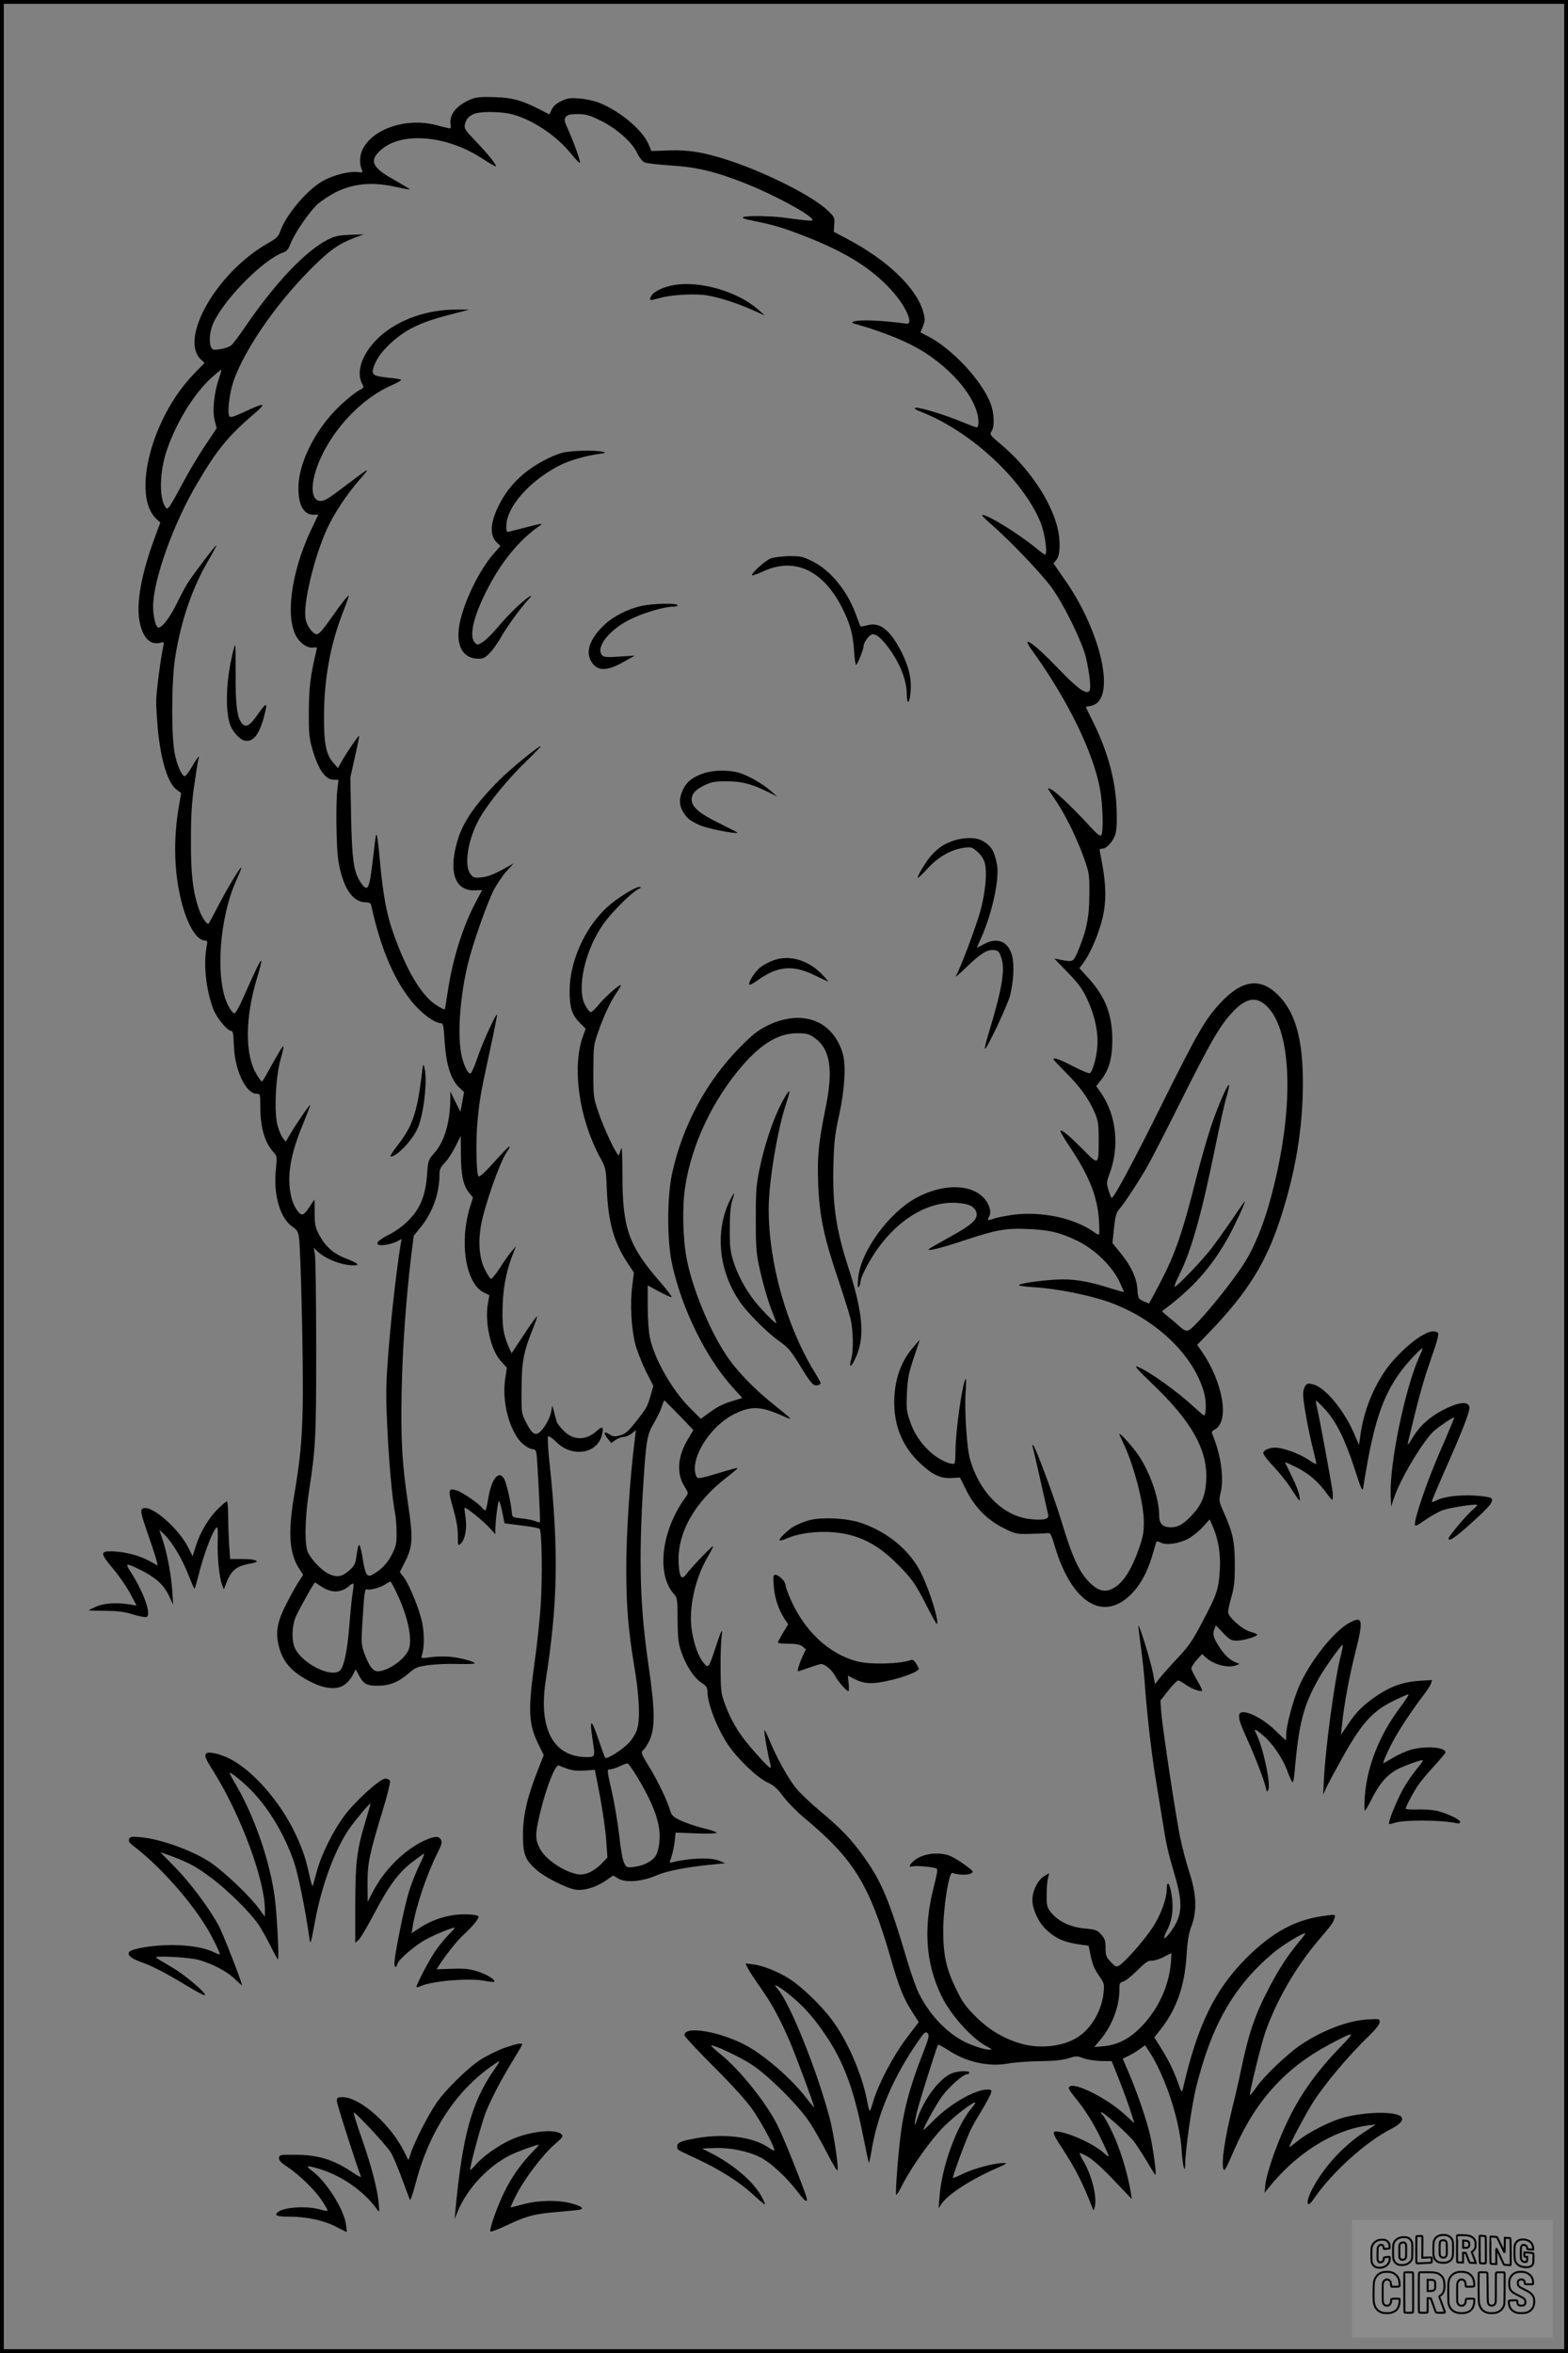 <?xml version="1.0" encoding="UTF-8"?>
<svg xmlns="http://www.w3.org/2000/svg" version="1.0" width="1024pt" height="1536pt" viewBox="0 0 1024 1536" preserveAspectRatio="xMidYMid meet">
  <rect x="0" y="0" width="1024" height="1536" fill="#808080" stroke="none"/>
  <g transform="translate(0.00 0.00) scale(1)">
    <g transform="translate(0,1536) scale(0.1,-0.1)" fill="#000000" stroke="none">
      <path d="M3087 14716 c-98 -36 -152 -98 -145 -163 4 -31 2 -34 -16 -29 -12 2 -48 12 -81 20 -190 49 -408 -23 -476 -157 -21 -39 -23 -99 -5 -139 6 -14 2 -16 -31 -11 -48 6 -145 -17 -213 -52 -105 -53 -251 -222 -291 -338 -11 -31 -25 -44 -76 -73 -334 -187 -587 -624 -440 -762 l23 -21 -71 -73 c-276 -286 -407 -795 -243 -946 l25 -23 -39 -106 c-83 -225 -118 -415 -98 -531 19 -112 68 -165 136 -148 26 7 26 6 20 -26 -19 -89 -46 -300 -46 -358 0 -36 5 -114 10 -175 21 -213 66 -359 126 -402 l27 -20 -16 -94 c-36 -217 -30 -423 18 -615 39 -153 100 -254 154 -254 16 0 17 -5 10 -42 -21 -112 -4 -277 43 -403 22 -59 93 -145 120 -145 9 0 13 -24 15 -85 3 -165 77 -325 149 -325 23 0 24 -2 24 -85 0 -135 29 -234 86 -296 23 -24 24 -29 16 -110 -18 -168 27 -322 108 -377 28 -18 36 -32 42 -65 13 -83 30 -867 25 -1107 -6 -243 -16 -343 -58 -595 -39 -236 -29 -368 36 -467 l25 -38 -34 -52 c-18 -29 -55 -96 -81 -148 -61 -121 -69 -192 -35 -296 28 -84 84 -143 190 -198 96 -51 178 -60 229 -24 19 12 43 40 54 62 l20 39 18 -34 c31 -61 53 -74 128 -73 77 0 136 25 204 84 38 34 53 40 123 50 43 6 130 10 192 8 61 -2 112 0 112 4 0 11 -91 36 -161 43 -35 3 -92 2 -127 -3 -62 -9 -63 -8 -57 12 17 51 17 148 0 223 -20 88 -83 240 -119 288 l-25 33 35 69 c49 96 52 153 20 368 -41 275 -49 420 -43 745 6 284 28 595 62 879 l17 134 45 56 c78 95 123 221 123 346 0 31 7 46 35 75 19 19 50 67 69 105 l35 70 1 -121 c0 -134 16 -205 55 -252 l24 -29 -19 -60 c-72 -233 -29 -503 91 -561 l35 -17 -9 -50 c-23 -124 17 -308 84 -380 l39 -43 -11 -76 c-18 -123 12 -275 75 -374 27 -44 78 -82 108 -82 12 0 19 -10 22 -32 6 -46 26 -441 22 -445 -2 -2 -16 1 -32 8 -16 6 -56 14 -89 17 -60 7 -60 7 -63 42 -4 56 -33 183 -48 213 -35 66 -85 6 -106 -128 -6 -41 -15 -75 -19 -75 -3 0 -13 8 -20 17 -25 30 -128 101 -165 113 -57 19 -60 6 -25 -115 21 -75 31 -130 31 -178 0 -69 0 -70 19 -53 29 26 42 102 31 172 -5 32 -8 59 -6 61 7 8 124 -87 165 -133 24 -27 40 -44 37 -37 -7 12 10 187 21 213 3 8 13 -21 22 -65 l16 -79 110 -14 c61 -7 114 -17 119 -22 15 -15 19 -317 7 -500 -7 -96 -23 -254 -37 -350 -47 -336 -44 -421 22 -556 l35 -71 -39 -99 c-68 -172 -96 -293 -97 -419 0 -128 14 -166 88 -231 54 -48 197 -120 254 -129 55 -9 133 14 198 58 l49 34 34 -20 c49 -29 154 -20 247 20 69 30 190 54 370 72 l80 8 -37 16 c-51 23 -193 19 -304 -9 -24 -6 -24 -6 -9 35 7 22 17 67 21 99 l6 59 134 -5 c76 -3 134 -1 134 4 0 5 -40 19 -88 30 -49 12 -115 35 -147 50 -51 25 -60 34 -70 69 -17 60 -77 185 -134 279 -56 91 -58 98 -37 115 8 7 24 33 37 59 38 82 37 195 -5 485 -57 387 -66 696 -35 1187 18 284 25 327 69 400 21 36 45 84 52 108 7 23 15 41 18 40 3 -2 46 -46 97 -98 l91 -95 -33 -56 c-70 -113 -79 -227 -25 -312 24 -39 26 -45 13 -63 -164 -218 -200 -511 -80 -642 20 -21 21 -35 22 -165 1 -118 5 -153 23 -207 29 -88 83 -172 132 -204 33 -22 40 -32 40 -59 0 -77 62 -237 133 -344 62 -93 191 -217 258 -248 42 -19 65 -39 103 -91 27 -36 87 -98 135 -138 327 -272 427 -434 567 -916 54 -189 84 -265 141 -353 l43 -67 -80 -105 c-86 -114 -184 -299 -216 -409 -10 -36 -21 -66 -24 -66 -3 0 -11 30 -18 68 -33 175 -129 394 -233 532 -70 92 -190 208 -270 260 -74 48 -178 90 -242 97 l-49 6 17 -34 c10 -19 48 -77 85 -129 68 -96 124 -198 187 -345 40 -92 164 -427 160 -431 -1 -2 -27 29 -57 68 -93 119 -263 267 -381 332 -171 94 -409 135 -409 71 0 -9 85 -100 188 -203 113 -112 213 -222 250 -274 61 -85 158 -265 148 -275 -3 -3 -19 5 -36 17 -106 75 -310 98 -510 55 -74 -15 -92 -27 -87 -54 2 -16 -4 -12 137 -78 146 -69 274 -150 357 -228 39 -36 74 -65 78 -65 3 0 -6 23 -22 52 -51 94 -179 205 -324 280 l-64 33 80 3 c101 4 220 -20 299 -60 71 -36 176 -134 250 -232 53 -71 69 -71 43 0 -59 161 -143 366 -180 441 -75 149 -244 360 -371 463 -36 29 -64 55 -62 57 10 10 189 -74 266 -125 109 -71 308 -270 377 -376 29 -43 80 -134 115 -202 35 -68 65 -119 67 -113 8 24 -22 229 -49 334 -80 309 -263 766 -343 853 -38 41 1 22 75 -36 94 -75 163 -153 243 -272 115 -171 181 -350 241 -650 19 -96 36 -176 38 -178 2 -2 9 30 16 70 39 246 143 489 307 725 40 57 47 63 61 50 13 -13 8 -30 -36 -144 -67 -171 -106 -304 -131 -452 -20 -119 -47 -448 -38 -458 3 -2 19 24 37 59 60 120 196 310 277 389 72 71 193 163 202 154 2 -2 -8 -18 -23 -35 -99 -118 -195 -381 -210 -575 l-7 -80 19 28 c42 63 193 160 362 234 68 30 72 33 40 33 -57 0 -199 -38 -263 -71 -33 -16 -61 -28 -64 -25 -5 5 91 265 120 321 11 22 43 78 72 125 28 47 54 95 57 108 5 19 2 22 -25 22 -80 -1 -242 -94 -345 -197 -39 -40 -72 -70 -72 -68 0 17 85 170 123 222 47 63 138 143 163 143 8 0 14 5 14 10 0 15 -76 12 -116 -5 -79 -33 -182 -170 -224 -298 -21 -67 -22 -32 0 54 18 72 125 411 136 431 2 3 31 -12 65 -34 118 -79 265 -112 395 -88 38 7 130 14 204 15 96 1 150 7 188 19 50 16 56 16 98 0 25 -9 75 -17 114 -18 l70 -1 36 -90 c37 -92 75 -196 99 -272 l13 -43 -65 59 c-132 119 -363 227 -363 169 0 -6 17 -31 38 -57 65 -78 122 -168 173 -274 27 -56 49 -106 49 -111 0 -6 -12 2 -27 16 -62 57 -203 125 -295 142 -51 9 -50 -4 14 -100 91 -139 141 -238 203 -399 7 -18 9 -16 15 12 14 63 -18 196 -71 289 -16 28 -29 55 -29 58 0 4 23 -5 51 -21 33 -18 95 -73 171 -153 l119 -125 -6 40 c-20 126 -70 288 -119 391 -29 61 -59 114 -65 118 -6 4 -11 12 -11 17 0 18 177 -140 218 -194 21 -29 60 -89 87 -135 26 -45 49 -81 51 -79 7 7 -17 185 -36 262 -23 99 -87 285 -139 405 l-39 91 41 20 c23 12 56 32 73 45 l32 23 25 -38 c106 -160 203 -455 214 -651 6 -97 22 -160 23 -87 0 88 44 391 71 501 102 407 243 655 497 872 60 52 193 134 216 134 4 0 -16 -27 -44 -60 -71 -87 -122 -164 -185 -282 -98 -186 -138 -301 -190 -548 -14 -69 -39 -177 -55 -240 -51 -207 -74 -359 -61 -407 6 -22 16 -5 71 123 140 322 335 537 627 691 165 87 169 86 62 -24 -143 -148 -250 -295 -330 -458 -74 -148 -147 -355 -156 -439 l-5 -51 28 35 c180 224 418 374 644 405 l55 7 -80 -53 c-139 -92 -267 -234 -339 -376 -41 -82 -33 -125 12 -59 118 173 341 375 509 460 62 31 85 63 59 82 -44 32 -226 28 -364 -7 -88 -22 -238 -98 -309 -156 -29 -24 -53 -41 -53 -38 0 16 110 222 157 295 82 126 231 303 364 431 45 44 69 75 69 89 0 22 -2 22 -82 17 -125 -7 -289 -70 -430 -163 -88 -59 -243 -206 -293 -279 -21 -30 -40 -53 -42 -51 -7 6 75 341 102 416 75 208 197 419 341 589 95 112 100 119 109 150 7 24 7 24 -50 17 -199 -23 -352 -105 -527 -279 -206 -208 -318 -437 -413 -852 -6 -28 -9 -25 -34 45 -33 88 -60 142 -113 227 l-40 63 45 57 c102 132 154 281 166 481 6 95 14 142 31 187 38 97 34 210 -12 350 -20 61 -48 166 -62 235 -30 151 -112 693 -122 807 l-6 82 52 66 c28 36 57 65 64 65 7 0 27 -11 46 -25 35 -26 94 -49 109 -43 5 2 -9 32 -30 67 -21 36 -39 72 -39 80 1 9 16 34 35 55 l35 39 23 -21 c52 -49 149 -74 202 -52 l20 8 -20 8 c-40 15 -74 45 -108 96 -43 66 -50 89 -37 122 l10 26 48 -50 c42 -44 53 -50 88 -50 42 0 134 27 134 39 0 4 -21 13 -47 20 -55 17 -143 96 -143 129 0 12 10 57 22 99 18 63 22 104 22 208 0 146 -12 208 -70 338 -34 77 -35 83 -23 130 24 101 2 252 -55 388 -5 10 1 20 18 28 96 52 54 305 -85 508 l-31 44 89 92 c241 252 360 444 452 724 91 276 139 539 148 804 11 342 -37 540 -160 663 -117 117 -235 101 -377 -51 -100 -107 -150 -195 -383 -663 -183 -369 -312 -610 -327 -610 -3 0 -12 22 -20 49 -15 47 -15 52 6 109 66 176 45 381 -55 526 l-32 46 30 38 c52 65 75 142 75 262 0 167 -45 283 -156 405 l-59 65 24 32 c38 51 82 144 111 238 46 143 45 270 0 483 -5 22 -3 27 13 27 26 0 62 35 81 79 13 27 16 64 15 152 -3 196 -53 389 -151 589 -26 52 -48 98 -50 102 -2 4 7 8 21 8 13 0 35 9 49 19 115 91 11 494 -208 806 l-74 107 20 25 c25 32 27 128 4 216 -45 174 -187 383 -359 529 -80 67 -83 72 -70 92 21 29 18 116 -5 180 -57 151 -253 361 -412 442 l-47 24 17 41 c13 35 14 48 3 87 -42 159 -233 343 -501 484 l-85 45 3 47 c4 46 2 50 -45 94 -92 89 -392 241 -628 320 -170 57 -276 75 -411 70 l-110 -4 -18 43 c-39 93 -182 214 -318 270 -37 15 -92 27 -134 30 -61 5 -79 2 -119 -17 -31 -15 -52 -33 -62 -55 l-15 -32 -72 37 c-114 57 -170 72 -286 76 -75 3 -116 0 -143 -10z m257 -102 c135 -35 293 -141 391 -264 27 -34 51 -57 53 -52 3 11 -45 145 -81 223 -22 49 -24 59 -12 75 11 15 26 19 78 19 55 0 76 -6 151 -43 105 -52 206 -142 238 -213 13 -27 33 -52 47 -59 13 -6 90 -15 170 -20 174 -11 295 -40 496 -120 172 -69 392 -186 426 -227 13 -15 9 -16 -51 -10 -36 4 -96 11 -135 17 -85 11 -245 13 -263 2 -7 -5 14 -13 55 -21 133 -26 200 -45 334 -97 289 -111 463 -222 597 -377 83 -97 128 -206 82 -200 -161 22 -309 28 -345 14 -17 -7 -13 -10 25 -20 113 -31 256 -84 347 -130 244 -122 443 -350 443 -508 0 -18 -5 -33 -11 -33 -5 0 -47 15 -92 34 -119 49 -276 97 -305 94 -19 -2 -7 -11 54 -35 314 -129 642 -435 757 -707 30 -70 51 -216 31 -216 -4 0 -28 17 -53 38 -116 97 -341 235 -357 219 -3 -3 26 -31 63 -63 116 -100 331 -325 394 -414 78 -109 192 -342 219 -445 11 -44 23 -113 27 -152 5 -61 3 -73 -10 -79 -27 -10 -78 29 -203 159 -155 162 -245 222 -163 110 232 -321 401 -667 444 -911 18 -103 22 -279 6 -295 -7 -7 -27 9 -68 53 -98 108 -218 224 -253 244 -22 12 -30 14 -24 5 4 -8 30 -48 58 -89 61 -93 134 -244 178 -370 32 -91 33 -101 32 -235 -1 -149 -19 -233 -78 -373 -27 -62 -30 -63 -111 -47 l-40 8 88 -91 c71 -73 95 -106 128 -176 49 -106 73 -216 65 -311 -6 -76 -32 -164 -50 -171 -6 -2 -55 18 -109 46 -89 46 -127 59 -127 45 0 -3 37 -43 83 -89 92 -92 149 -171 187 -261 22 -52 25 -75 25 -175 0 -170 1 -169 -105 -61 -90 90 -136 128 -145 119 -3 -3 25 -50 61 -104 128 -191 181 -326 191 -481 3 -51 3 -93 -1 -93 -5 0 -20 8 -34 19 -130 91 -341 135 -527 111 -49 -7 -106 -18 -127 -26 -41 -14 -43 -13 -27 18 16 30 -3 87 -43 125 -88 85 -263 84 -428 -3 -183 -96 -372 -355 -386 -530 -4 -50 -3 -65 5 -54 6 8 11 24 11 35 0 11 13 45 29 76 140 278 373 449 595 437 86 -4 129 -27 134 -72 5 -39 -41 -78 -179 -153 -63 -35 -121 -68 -129 -74 -32 -23 73 2 233 56 203 67 267 79 415 72 138 -6 207 -23 322 -79 108 -53 219 -160 268 -259 17 -37 32 -69 32 -72 0 -3 -39 8 -87 23 -150 48 -245 63 -358 57 -116 -7 -246 -27 -240 -37 2 -4 49 -10 104 -13 147 -10 354 -51 481 -96 308 -109 560 -350 625 -599 14 -51 12 -142 -2 -142 -3 0 -32 25 -65 55 -110 102 -289 230 -366 262 -30 12 -11 -10 97 -114 257 -245 362 -436 348 -634 -6 -95 -31 -153 -93 -220 -56 -59 -90 -79 -136 -79 -55 0 -78 23 -78 78 0 119 -69 307 -153 417 -43 57 -107 125 -107 114 0 -3 11 -27 24 -55 71 -148 136 -397 136 -521 0 -69 -6 -98 -35 -180 -43 -121 -91 -199 -144 -238 -54 -38 -97 -38 -146 -1 -84 65 -134 163 -210 416 -48 160 -170 487 -187 505 -7 7 -8 3 -4 -10 5 -16 55 -235 101 -442 7 -30 -25 -38 -113 -30 -176 17 -332 169 -396 387 -22 72 -38 320 -30 440 4 52 4 92 1 89 -21 -19 -67 -341 -67 -471 0 -42 -3 -79 -7 -81 -22 -13 -106 27 -156 73 -67 61 -109 125 -137 210 -19 56 -22 80 -17 175 4 94 10 127 44 230 l40 120 -39 -45 c-85 -95 -128 -219 -128 -365 0 -159 57 -292 168 -396 82 -77 135 -102 207 -97 l54 3 42 -84 c56 -112 138 -194 245 -247 74 -37 82 -39 168 -37 50 1 102 3 115 5 21 3 25 -4 50 -87 113 -379 328 -502 514 -295 54 60 96 143 126 249 11 40 22 76 25 78 2 3 14 -1 27 -7 34 -19 121 -6 180 26 28 16 71 50 95 77 l44 49 21 -48 c36 -85 52 -180 45 -284 -7 -123 -19 -159 -113 -336 -65 -124 -91 -162 -163 -238 -47 -50 -99 -109 -116 -130 l-31 -40 -13 70 c-12 69 -89 319 -95 312 -2 -2 5 -62 15 -133 10 -72 21 -175 25 -230 12 -182 44 -462 69 -617 14 -84 35 -214 47 -288 25 -160 35 -205 83 -368 52 -180 47 -257 -25 -357 -46 -64 -61 -62 -28 3 36 70 45 147 29 240 -11 69 -30 90 -30 34 0 -67 -41 -178 -96 -259 -58 -87 -182 -226 -217 -245 -18 -9 -25 -6 -54 26 -29 31 -33 42 -33 91 0 46 -4 60 -29 87 -26 29 -35 32 -107 39 -94 9 -172 46 -218 102 -29 36 -31 45 -31 115 0 43 4 92 9 111 l8 33 -31 -18 c-48 -28 -85 -111 -78 -174 7 -61 45 -135 89 -176 64 -60 120 -84 230 -99 l47 -6 12 -57 c14 -69 25 -95 63 -149 27 -39 28 -47 23 -102 -14 -130 -93 -254 -196 -305 -92 -46 -218 -58 -326 -31 -116 29 -223 91 -311 179 -69 69 -89 96 -132 186 -62 127 -82 219 -82 372 -1 151 37 391 60 382 32 -13 98 -16 120 -4 21 11 20 14 -45 61 -37 27 -84 53 -104 59 -83 23 -177 6 -228 -42 -28 -26 -29 -38 -3 -31 24 6 141 -5 157 -15 8 -5 2 -39 -18 -116 -70 -268 -54 -502 48 -712 62 -129 196 -278 298 -333 36 -19 37 -21 14 -21 -34 0 -133 34 -183 64 -113 66 -209 172 -275 303 -17 34 -49 124 -72 200 -121 409 -170 527 -289 694 -82 114 -149 184 -285 297 -55 46 -124 111 -153 145 -51 60 -134 209 -182 329 -13 32 -26 56 -28 53 -5 -4 23 -163 37 -213 5 -18 6 -32 1 -32 -11 0 -122 122 -177 195 -52 69 -92 145 -124 236 -20 56 -23 84 -23 224 -1 88 3 180 7 205 10 63 -5 34 -42 -81 -42 -127 -45 -132 -76 -94 -34 40 -63 121 -77 211 -22 141 19 334 102 478 22 38 39 71 37 73 -5 4 -148 -145 -174 -182 -31 -43 -46 -22 -51 67 -12 197 103 402 313 563 41 32 74 60 72 62 -2 2 -57 -12 -120 -32 -133 -40 -143 -41 -151 -19 -43 111 90 325 251 404 110 54 170 51 318 -14 70 -31 72 -33 -85 94 -114 93 -224 208 -285 300 -112 168 -221 434 -260 630 -26 133 -31 344 -10 475 43 278 182 570 377 793 124 142 235 207 354 207 61 0 76 -4 111 -28 105 -73 127 -206 74 -462 -46 -230 -54 -311 -48 -490 8 -208 37 -349 127 -615 38 -113 76 -234 85 -270 17 -76 20 -208 4 -263 -15 -54 -5 -57 21 -7 71 139 60 298 -41 610 -80 245 -104 415 -96 674 4 143 10 196 38 321 36 165 45 325 22 400 -66 217 -268 290 -493 179 -60 -30 -96 -58 -175 -138 -222 -224 -379 -516 -447 -832 -32 -152 -32 -429 0 -581 64 -296 222 -618 401 -814 l59 -65 -72 -22 c-48 -14 -94 -37 -136 -68 l-63 -46 -69 69 c-116 114 -234 320 -263 458 -9 42 -15 125 -15 207 l0 137 76 -41 c41 -22 77 -38 80 -35 3 3 -29 45 -71 94 -209 239 -250 353 -250 701 0 122 -3 191 -8 175 -5 -16 -11 -35 -14 -43 -7 -21 -96 163 -135 280 -32 92 -33 100 -33 265 1 167 1 172 34 265 37 106 79 194 123 258 16 23 26 42 22 42 -15 0 -112 -87 -148 -133 -21 -26 -43 -46 -50 -44 -6 2 -21 21 -33 43 -61 106 -2 368 121 537 52 73 178 198 221 221 23 12 26 15 11 16 -29 0 -146 -73 -211 -132 -145 -132 -245 -355 -245 -546 0 -109 15 -157 65 -207 l40 -41 -17 -46 c-74 -201 -28 -536 110 -792 39 -71 39 -73 45 -212 9 -211 46 -343 133 -475 l44 -66 -11 -89 c-15 -115 -6 -277 20 -379 12 -44 43 -123 69 -176 l49 -96 -17 -59 c-21 -75 -27 -87 -100 -178 -49 -62 -67 -77 -101 -86 -33 -9 -45 -8 -64 4 -42 27 -48 15 -14 -28 l21 -26 28 20 c15 11 39 20 53 20 13 0 37 10 52 22 l28 22 -6 -50 c-33 -257 -57 -617 -57 -861 0 -233 13 -393 51 -623 34 -199 41 -347 20 -418 -7 -25 -30 -63 -53 -88 -45 -48 -146 -111 -156 -98 -4 5 -25 63 -47 129 -43 128 -56 127 -36 -5 19 -119 19 -120 -37 -120 -218 0 -317 185 -268 500 79 506 85 846 26 1410 -11 96 -15 179 -11 183 5 5 29 -11 54 -36 101 -102 264 -79 297 42 15 57 6 65 -33 30 -70 -64 -154 -63 -217 2 -22 22 -41 48 -44 57 -3 9 -10 37 -17 62 l-12 45 -8 -43 c-8 -45 -52 -118 -81 -136 -27 -17 -49 2 -83 70 -30 59 -30 60 -29 219 1 175 13 240 74 391 17 42 29 79 27 81 -2 2 -41 -51 -85 -119 l-81 -122 -20 45 c-35 78 -44 145 -38 278 5 125 28 231 71 336 l16 40 -30 -35 c-17 -19 -51 -68 -76 -108 -26 -40 -52 -71 -58 -70 -6 2 -24 29 -39 60 -35 68 -45 169 -28 276 19 124 125 428 172 494 12 16 19 31 16 34 -2 3 -47 -42 -98 -100 -62 -69 -97 -101 -104 -95 -15 15 -19 247 -5 377 13 133 21 175 84 466 25 115 44 211 42 213 -7 8 -93 -179 -126 -276 -19 -57 -40 -106 -47 -108 -18 -6 -51 67 -63 138 -22 138 -4 371 45 574 31 130 122 390 169 484 21 40 59 96 84 124 l47 51 -78 -43 c-53 -29 -94 -44 -130 -48 -50 -5 -55 -3 -75 22 -43 54 -16 227 56 356 53 97 184 259 306 377 58 56 102 102 98 102 -16 0 -198 -149 -271 -222 -169 -170 -246 -285 -281 -423 -48 -188 -4 -299 118 -297 l51 2 -44 -83 c-84 -159 -151 -375 -181 -581 -9 -61 -18 -113 -20 -115 -2 -2 -23 8 -47 23 -101 58 -205 233 -294 491 -38 110 -61 236 -79 425 -16 172 -21 207 -28 199 -2 -2 -11 -71 -20 -152 -24 -208 -34 -228 -84 -152 -42 66 -53 142 -59 420 l-5 260 30 135 c17 74 29 136 28 137 -4 4 -77 -102 -111 -161 l-28 -50 -28 32 c-50 56 -64 126 -63 312 1 237 41 458 119 661 20 52 39 103 42 114 8 26 -41 -34 -123 -152 -43 -61 -71 -93 -84 -93 -28 0 -68 55 -75 104 -15 100 57 400 140 582 45 99 128 225 211 320 78 90 76 89 -74 -25 -133 -100 -150 -111 -179 -111 -56 0 -68 87 -27 208 77 229 281 456 494 548 33 15 60 30 60 34 0 4 -35 10 -77 14 -97 9 -115 18 -107 54 12 50 44 101 94 151 103 103 207 156 405 206 l130 34 -85 0 c-191 1 -379 -66 -502 -178 -109 -101 -155 -223 -114 -304 14 -26 14 -28 -14 -42 -16 -8 -59 -40 -95 -72 -175 -148 -306 -390 -306 -568 -1 -111 35 -175 97 -175 l33 0 -49 -102 c-132 -282 -170 -584 -87 -705 27 -40 72 -66 104 -60 21 4 24 2 20 -17 -40 -168 -49 -241 -50 -396 -1 -143 2 -175 21 -243 40 -140 86 -207 142 -207 l31 0 -7 -57 c-12 -93 -8 -391 6 -473 29 -174 92 -269 177 -270 26 0 34 -5 38 -22 57 -264 141 -466 250 -608 67 -88 162 -160 208 -160 11 0 15 -25 20 -107 10 -162 40 -260 99 -315 l29 -27 -12 -64 -12 -65 -33 66 -33 67 0 -55 c-3 -152 -39 -272 -103 -345 -41 -46 -42 -49 -49 -144 -11 -145 -48 -230 -137 -313 -27 -26 -76 -60 -109 -76 -70 -36 -94 -59 -69 -68 21 -8 82 4 120 23 l29 15 -7 -38 c-25 -154 -58 -441 -77 -669 -19 -246 -20 -291 -10 -515 11 -237 32 -471 52 -573 5 -27 9 -84 9 -127 0 -66 -4 -86 -31 -138 -29 -58 -72 -102 -128 -132 -34 -17 -45 1 -61 98 -6 42 -16 83 -20 91 -8 15 -12 1 -25 -86 -5 -34 -16 -51 -48 -78 -47 -40 -80 -44 -136 -16 -42 22 -100 82 -128 133 -25 46 -23 221 5 403 44 288 47 348 47 935 0 311 -4 585 -8 610 l-8 45 28 -27 c51 -47 157 -88 231 -88 47 0 34 12 -49 45 -83 32 -135 79 -176 157 -24 46 -28 64 -28 141 0 48 -1 87 -1 87 -1 0 -16 -23 -34 -50 -20 -32 -39 -50 -48 -48 -25 5 -59 63 -71 119 -28 129 -6 267 73 459 30 74 54 136 52 137 -4 4 -94 -127 -131 -191 l-29 -49 -18 23 c-10 12 -25 47 -34 78 -25 83 -15 317 18 435 14 48 22 87 18 87 -6 0 -41 -59 -114 -192 -12 -21 -23 -38 -26 -38 -3 0 -17 19 -32 43 -80 127 -79 374 3 641 17 54 28 101 25 104 -6 5 -32 -49 -116 -238 -28 -64 -51 -105 -60 -105 -8 0 -27 25 -42 55 -84 170 -56 572 57 817 19 42 33 78 31 80 -6 6 -95 -142 -154 -256 -30 -58 -57 -108 -59 -110 -9 -12 -45 40 -63 91 -40 116 -54 230 -53 453 0 161 5 246 22 362 12 84 24 160 27 168 14 35 -7 11 -42 -50 -21 -36 -43 -64 -49 -62 -19 7 -46 65 -62 138 -25 107 -24 481 1 637 38 241 112 457 221 641 29 50 51 91 47 91 -6 0 -128 -160 -181 -238 -13 -18 -47 -81 -76 -141 -51 -102 -104 -169 -125 -156 -15 9 -30 77 -30 137 0 170 133 542 288 803 131 222 202 308 372 454 86 74 72 76 -69 10 -65 -30 -87 -36 -93 -27 -15 22 0 149 26 227 69 200 263 486 487 716 132 135 194 180 302 222 l62 23 -90 -3 c-75 -3 -99 -8 -145 -32 -144 -73 -339 -278 -533 -560 -41 -61 -84 -118 -95 -128 -11 -10 -43 -21 -71 -26 -45 -7 -53 -6 -61 10 -15 26 -12 91 5 139 53 150 327 433 465 482 22 7 34 22 47 56 26 69 126 214 180 262 26 22 78 56 117 76 117 57 237 68 390 34 49 -11 91 -18 93 -17 1 2 -45 30 -103 63 -148 82 -166 127 -82 199 137 117 430 90 659 -61 45 -29 84 -52 87 -50 7 8 -49 78 -130 163 -71 73 -78 84 -72 110 9 37 23 53 59 69 42 18 175 17 249 -2z m-1915 -1728 c-31 -90 -43 -211 -27 -271 l13 -50 -76 -115 c-43 -63 -110 -176 -149 -250 -39 -74 -78 -142 -86 -150 -13 -13 -16 -13 -24 0 -42 65 -38 229 9 370 62 182 177 370 293 475 34 30 63 54 64 52 1 -1 -6 -29 -17 -61z m6821 -4075 c196 -141 211 -708 35 -1321 -37 -130 -96 -273 -147 -356 -84 -141 -336 -446 -378 -459 -16 -5 -32 3 -63 32 -23 21 -58 50 -77 65 -19 15 -32 28 -30 30 196 144 324 286 435 488 42 77 105 213 105 228 0 3 -35 -46 -77 -109 -43 -63 -105 -150 -138 -194 -60 -79 -228 -255 -244 -255 -5 0 9 35 30 78 78 154 146 395 233 823 31 152 65 307 77 344 11 37 18 69 15 72 -9 10 -77 -148 -120 -279 -24 -73 -65 -216 -91 -318 -94 -375 -141 -509 -247 -710 -33 -63 -62 -116 -63 -118 -1 -2 -18 5 -38 14 -33 16 -35 19 -39 78 -5 75 -41 151 -112 239 l-51 62 10 97 c8 75 15 102 31 120 31 34 134 190 189 288 27 47 126 240 221 430 190 379 248 480 327 566 82 90 145 110 207 65z m-5657 -3855 c69 -144 100 -290 78 -359 -21 -64 -135 -146 -203 -147 -32 0 -56 31 -88 115 -19 53 -21 72 -16 160 15 248 18 266 33 260 21 -7 92 13 123 35 14 10 28 16 32 14 3 -2 22 -37 41 -78z m-497 49 c67 -45 128 -45 183 1 35 29 35 29 21 -66 -5 -36 -14 -128 -20 -205 -12 -151 -33 -250 -57 -277 -52 -58 -255 43 -299 148 -20 47 -17 135 4 192 16 40 122 231 129 232 1 0 19 -11 39 -25z m2068 -1249 c109 -182 152 -306 143 -411 -2 -34 -12 -75 -21 -93 -20 -39 -80 -71 -146 -79 -46 -5 -49 -4 -64 26 -10 18 -23 92 -32 178 -9 81 -31 211 -49 290 -32 142 -32 143 -11 143 12 0 39 9 61 19 22 11 45 20 52 20 6 1 36 -41 67 -93z m-456 57 c30 -11 66 -14 111 -11 l66 5 34 -176 c18 -97 36 -225 40 -286 l8 -110 -36 -38 c-50 -53 -112 -81 -158 -72 -93 17 -213 99 -248 169 -32 64 -31 95 5 243 40 163 97 306 119 298 9 -4 36 -14 59 -22z m3938 -1273 c-15 -147 -79 -288 -183 -400 -78 -84 -157 -127 -252 -137 l-65 -6 41 49 c75 90 123 215 123 320 0 47 2 52 24 58 14 3 55 36 93 73 54 54 73 67 95 64 14 -1 48 9 75 23 26 14 50 25 52 26 2 0 0 -32 -3 -70z"></path>
      <path d="M4400 13499 c-73 -13 -134 -44 -148 -74 -14 -29 -13 -29 58 -10 80 22 234 30 312 16 81 -14 197 -52 298 -97 l75 -34 -45 40 c-132 117 -380 189 -550 159z"></path>
      <path d="M3671 12404 c-71 -19 -178 -77 -247 -134 -73 -60 -128 -130 -169 -214 -54 -110 -58 -192 -10 -238 l23 -22 -48 -55 c-87 -103 -175 -277 -212 -423 -40 -159 6 -258 118 -258 30 0 44 7 74 39 20 21 51 65 69 97 37 66 128 192 174 242 54 56 14 35 -61 -34 -40 -36 -99 -99 -132 -139 -33 -40 -76 -83 -96 -95 -33 -21 -37 -22 -52 -6 -45 45 -4 198 106 397 89 161 201 289 322 371 19 13 0 10 -85 -12 -60 -15 -117 -30 -125 -32 -12 -2 -15 7 -13 44 4 123 156 293 350 391 60 31 168 62 250 73 51 7 54 9 28 15 -53 12 -208 8 -264 -7z"></path>
      <path d="M5035 11715 c-37 -13 -133 -100 -123 -111 3 -2 36 10 74 27 203 93 389 7 513 -238 52 -102 71 -171 78 -275 3 -54 10 -98 14 -98 8 0 49 102 49 123 0 25 40 77 59 77 31 0 77 -45 131 -128 58 -89 91 -182 92 -265 1 -74 18 -61 25 20 7 79 -11 158 -57 251 -74 147 -142 203 -223 181 -23 -6 -44 -10 -47 -8 -2 2 -14 32 -26 66 -56 160 -166 298 -287 358 -63 32 -78 35 -151 35 -44 -1 -99 -7 -121 -15z"></path>
      <path d="M4191 11405 c-90 -20 -182 -66 -242 -122 -92 -86 -125 -169 -92 -233 37 -72 100 -76 215 -11 l73 41 -100 -6 c-85 -6 -102 -4 -114 10 -43 52 52 170 191 236 88 42 218 80 275 80 20 0 32 4 28 10 -9 14 -159 11 -234 -5z"></path>
      <path d="M1516 11080 c-39 -168 -45 -343 -16 -443 14 -47 62 -103 96 -111 56 -14 97 37 129 159 25 96 19 97 -47 4 -47 -68 -74 -81 -99 -50 -31 38 -42 126 -40 324 0 103 -1 187 -3 187 -2 0 -12 -31 -20 -70z"></path>
      <path d="M4595 10312 c-71 -24 -110 -55 -134 -105 -27 -55 -27 -103 0 -147 27 -43 41 -55 107 -86 43 -21 239 -60 249 -50 1 1 -51 28 -116 60 -132 64 -184 108 -184 156 0 39 26 67 88 96 40 19 67 24 135 24 101 0 165 -16 263 -64 l72 -35 -40 35 c-56 49 -146 100 -207 119 -68 20 -170 19 -233 -3z"></path>
      <path d="M6224 9871 c-57 -19 -95 -44 -140 -93 -34 -35 -101 -148 -89 -148 4 0 34 29 67 65 67 73 152 120 234 131 47 6 53 4 87 -26 23 -20 41 -47 48 -73 17 -63 4 -197 -30 -319 -33 -114 -132 -377 -158 -418 -9 -14 22 11 68 56 94 91 136 117 181 112 26 -3 33 -9 45 -43 30 -83 10 -204 -89 -528 -11 -37 -18 -70 -16 -73 10 -9 148 284 164 346 23 93 29 198 14 259 -23 96 -99 127 -187 76 -24 -13 -43 -22 -43 -21 0 2 13 32 29 67 71 159 119 382 102 475 -17 88 -35 119 -91 153 -43 26 -123 27 -196 2z"></path>
      <path d="M5053 9092 c-28 -10 -68 -31 -87 -46 -35 -27 -83 -102 -72 -114 3 -3 26 9 51 27 134 96 233 105 378 33 45 -22 83 -39 84 -38 2 2 -18 24 -44 51 -89 89 -209 123 -310 87z"></path>
      <path d="M2752 8326 c-29 -231 -61 -323 -156 -443 -31 -40 -52 -73 -45 -73 38 0 131 94 172 175 41 81 70 312 50 400 -9 38 -10 34 -21 -59z"></path>
      <path d="M5138 8218 c-65 -98 -137 -295 -175 -477 -24 -112 -27 -149 -27 -331 -1 -160 3 -225 17 -295 23 -113 61 -247 93 -325 13 -33 24 -63 24 -67 0 -12 -99 89 -145 148 -60 77 -109 170 -137 259 -19 64 -23 96 -22 210 0 94 5 149 16 183 19 57 15 60 -11 10 -104 -205 -80 -465 60 -670 52 -75 178 -201 254 -255 60 -42 78 -63 130 -147 80 -132 97 -151 124 -144 11 3 21 9 21 13 0 4 -19 39 -42 76 -183 301 -298 711 -298 1063 0 175 58 523 115 690 26 79 27 96 3 59z"></path>
      <path d="M5280 5435 c-30 -9 -73 -26 -95 -39 -44 -26 -102 -83 -93 -91 3 -3 26 3 51 14 63 27 146 41 241 41 185 -1 326 -61 466 -200 102 -100 128 -136 204 -287 32 -62 60 -113 63 -113 21 0 -43 212 -100 328 -72 148 -214 268 -389 329 -93 33 -262 42 -348 18z"></path>
      <path d="M5053 5008 c5 -76 30 -152 70 -215 l24 -37 -34 -56 c-18 -30 -33 -58 -33 -62 0 -5 31 -8 69 -8 52 0 74 -5 92 -18 l22 -19 -21 -44 c-21 -45 -38 -99 -30 -99 3 0 31 9 64 21 32 11 68 23 80 26 25 6 78 -36 100 -81 17 -32 73 -96 84 -96 4 0 5 23 2 51 l-5 51 42 -22 c68 -34 122 -36 245 -6 95 23 176 56 176 73 0 3 -8 18 -17 34 -12 19 -23 27 -33 23 -67 -26 -267 -32 -353 -9 -183 48 -343 197 -434 405 -18 41 -33 83 -33 93 0 23 -44 67 -66 67 -15 0 -16 -9 -11 -72z"></path>
      <path d="M9283 6640 c-68 -39 -174 -139 -228 -215 -87 -123 -145 -267 -169 -421 l-11 -76 -25 58 c-64 156 -188 311 -269 335 -37 11 -43 10 -56 -7 -8 -10 -15 -35 -15 -55 0 -49 35 -242 65 -359 13 -52 23 -96 21 -97 -2 -2 -28 12 -57 32 -57 37 -162 75 -209 75 -42 0 -80 -17 -80 -36 0 -9 30 -49 68 -88 37 -39 85 -99 107 -133 70 -107 66 -103 61 -59 -3 22 -24 78 -48 125 -23 48 -44 90 -46 94 -2 5 31 -10 74 -31 81 -41 143 -94 197 -169 17 -24 34 -43 37 -43 4 0 5 21 3 48 -5 46 -84 477 -103 557 -5 21 -8 41 -6 42 2 2 28 -23 58 -55 73 -80 130 -193 193 -386 46 -142 53 -157 58 -126 63 408 123 593 246 759 48 64 141 162 141 148 0 -3 -11 -32 -25 -62 -91 -208 -190 -689 -183 -891 l3 -79 18 55 c42 127 192 377 263 440 41 35 126 92 131 87 1 -2 -39 -100 -91 -218 -83 -190 -166 -430 -166 -480 0 -15 13 -9 66 28 36 25 87 54 114 64 45 17 219 44 227 35 2 -2 -11 -16 -29 -31 -36 -29 -158 -175 -158 -187 0 -25 42 4 147 98 121 109 147 141 134 162 -5 8 -46 15 -108 19 -106 6 -204 -6 -255 -33 -16 -8 -28 -11 -28 -6 0 5 31 78 68 163 133 299 184 429 178 455 -10 38 -67 32 -164 -16 -90 -45 -156 -103 -203 -179 -33 -55 -40 -61 -33 -33 63 266 93 378 144 526 50 143 59 180 49 187 -24 15 -53 10 -106 -21z"></path>
      <path d="M1424 5511 c-61 -60 -118 -156 -145 -243 l-21 -67 -31 61 c-64 124 -236 273 -291 252 -23 -9 -20 -23 37 -189 25 -71 48 -142 51 -158 l6 -27 -52 29 c-65 36 -155 60 -239 64 -87 3 -87 -11 0 -114 39 -46 89 -119 112 -162 l41 -78 -49 8 c-80 13 -165 8 -216 -15 -26 -12 -47 -22 -47 -24 0 -2 48 -3 108 -3 82 -1 124 -6 181 -24 40 -12 80 -20 88 -16 34 12 -17 158 -101 290 -42 65 -39 66 69 13 93 -47 144 -94 177 -162 l29 -61 -6 89 c-6 103 -35 254 -65 341 l-20 59 36 -34 c50 -49 116 -160 155 -262 19 -48 36 -88 39 -88 3 0 13 35 24 78 35 145 103 322 124 322 4 0 6 -41 4 -90 -4 -99 10 -238 28 -285 l12 -30 15 40 c35 88 67 113 167 130 65 11 26 29 -62 28 l-79 0 -7 96 c-3 53 -6 138 -6 189 0 50 -4 92 -8 92 -4 0 -30 -22 -58 -49z"></path>
      <path d="M8815 4768 c-105 -55 -266 -260 -336 -427 -37 -90 -79 -249 -79 -302 0 -22 -1 -39 -3 -39 -1 0 -32 28 -67 63 -67 65 -155 116 -206 120 -47 3 -43 -36 14 -161 54 -117 119 -285 129 -334 5 -25 7 -28 15 -13 20 34 -33 278 -78 368 -19 36 -10 34 42 -9 60 -49 127 -146 159 -229 14 -39 30 -74 35 -79 4 -4 11 22 14 60 28 329 58 444 165 629 36 62 133 199 148 208 5 3 -1 -35 -14 -84 -38 -152 -97 -590 -107 -794 l-5 -100 23 50 c13 28 65 124 116 215 117 206 187 282 322 348 47 23 91 42 96 42 6 0 -21 -42 -59 -92 -132 -177 -212 -382 -226 -575 -3 -51 -3 -93 0 -93 4 0 25 36 47 80 46 92 93 148 154 184 40 23 154 66 176 66 7 0 -9 -24 -35 -54 -25 -30 -66 -89 -90 -131 -44 -79 -102 -221 -93 -231 3 -2 17 0 30 5 61 23 311 22 419 -2 7 -1 13 3 15 8 6 15 -90 60 -156 75 -30 6 -88 10 -128 8 -39 -1 -72 1 -72 5 0 13 51 110 83 156 17 25 63 80 104 124 40 44 73 83 73 87 0 36 -133 45 -230 17 -30 -9 -81 -32 -114 -52 -32 -19 -60 -35 -62 -35 -7 0 42 109 75 165 47 83 125 198 181 271 26 33 51 71 55 84 l7 23 -83 -5 c-98 -7 -173 -31 -255 -83 -97 -62 -151 -112 -205 -193 l-52 -77 7 65 c13 130 48 319 87 473 54 213 49 240 -36 195z"></path>
      <path d="M1348 3914 c-15 -14 -8 -32 47 -119 177 -282 335 -708 335 -903 l0 -44 -43 58 c-60 81 -228 240 -315 298 -115 76 -325 152 -454 163 -59 5 -68 4 -75 -12 -5 -14 2 -25 27 -44 196 -149 425 -416 522 -610 27 -52 46 -96 44 -98 -2 -3 -18 3 -35 11 -59 31 -163 49 -281 49 -114 0 -253 -22 -274 -43 -19 -19 8 -44 70 -66 77 -27 163 -71 303 -156 62 -38 116 -66 119 -63 13 12 -128 132 -214 182 -49 29 -96 57 -104 63 -22 16 213 4 278 -14 89 -25 185 -75 235 -124 26 -25 47 -44 47 -41 0 20 -127 345 -154 393 -68 121 -182 273 -280 374 l-100 102 70 -25 c124 -47 167 -71 270 -148 102 -77 250 -223 302 -300 16 -23 50 -84 76 -134 25 -51 48 -93 51 -93 9 0 -6 294 -21 405 -32 238 -132 526 -253 734 -23 38 -41 72 -41 76 0 15 98 -65 156 -128 111 -120 202 -276 263 -449 27 -78 74 -307 99 -483 10 -67 8 -72 41 102 45 241 136 478 231 608 50 68 130 162 130 151 0 -3 -16 -58 -35 -122 -55 -180 -65 -266 -65 -543 l0 -244 23 21 c12 11 58 89 101 171 97 184 160 269 251 338 38 29 72 53 75 53 3 0 -11 -35 -32 -77 -21 -43 -52 -121 -68 -173 -27 -88 -81 -348 -93 -447 -5 -44 7 -59 18 -23 10 32 121 126 196 165 65 34 179 79 179 70 0 -2 -21 -25 -46 -51 -25 -26 -63 -73 -83 -103 -39 -58 -121 -213 -121 -230 0 -5 12 -3 28 4 63 32 307 53 407 36 37 -7 69 -10 72 -8 12 12 -49 50 -109 68 -54 17 -88 20 -167 17 l-100 -3 16 25 c45 70 118 162 161 201 58 53 103 109 97 119 -8 13 -97 18 -161 9 -80 -11 -161 -42 -225 -85 l-51 -34 7 43 c18 122 92 343 160 477 29 57 33 74 25 90 -15 27 -44 25 -115 -8 -127 -61 -252 -185 -325 -322 l-39 -75 -1 120 c0 135 12 191 102 487 28 91 48 174 45 182 -4 9 -17 16 -30 16 -34 0 -193 -143 -266 -240 -74 -98 -152 -255 -182 -365 -12 -44 -24 -87 -26 -95 -3 -8 -13 23 -23 70 -23 107 -42 164 -90 267 -101 216 -289 428 -444 499 -61 28 -126 41 -138 28z"></path>
      <path d="M3295 1992 c-44 -16 -114 -50 -155 -76 -87 -56 -238 -205 -294 -290 -54 -82 -129 -229 -157 -304 l-22 -64 -29 59 c-88 176 -288 353 -400 353 -34 0 -38 -3 -38 -26 0 -19 120 -394 157 -492 3 -8 -21 4 -53 26 -125 84 -223 115 -373 116 -100 1 -106 0 -109 -20 -2 -15 11 -30 52 -57 79 -53 180 -150 226 -219 22 -33 40 -64 40 -68 0 -4 -21 -2 -47 6 -86 26 -239 17 -279 -17 -25 -21 -4 -29 76 -29 113 0 224 -24 303 -65 37 -19 69 -35 71 -35 2 0 -1 24 -5 53 -16 99 -126 273 -216 342 -51 39 -46 42 35 19 149 -43 298 -146 384 -266 16 -22 16 -21 11 37 -7 92 -48 248 -112 430 -32 91 -55 165 -51 165 15 0 217 -218 243 -262 15 -25 47 -102 72 -170 25 -68 49 -130 52 -138 3 -8 20 41 38 110 90 346 276 622 528 785 26 17 25 13 -16 -46 -147 -211 -208 -435 -253 -919 l-5 -55 19 47 c62 151 198 297 347 371 44 22 168 67 184 67 3 0 -18 -24 -46 -52 -72 -75 -134 -163 -181 -260 -47 -96 -99 -245 -89 -255 4 -3 51 14 105 40 131 62 184 76 337 88 72 6 136 13 143 15 27 8 9 22 -50 39 -89 25 -222 23 -321 -4 -42 -11 -79 -21 -82 -21 -3 0 13 36 35 79 52 104 174 265 250 331 55 47 60 55 46 68 -38 38 -213 19 -334 -38 -83 -39 -181 -108 -226 -162 -20 -23 -36 -37 -36 -32 0 30 74 301 100 369 35 90 107 228 187 357 29 47 53 89 53 92 0 12 -37 5 -115 -22z"></path>
    </g>
  </g>
  <rect x="0.0" y="0.0" width="1024.0" height="1536.0" fill="none" stroke="black" stroke-width="5"></rect>
  <g transform="translate(882.93 1449.20) scale(0.128)" opacity="1.0">
    <rect x="0" y="0" width="1024.0" height="600.0" fill="white" fill-opacity="0.1"></rect>
    <g transform="translate(0,650) scale(0.1,-0.1)" stroke="none">
      <path fill="none" stroke="#000000" stroke-width="100" d="M4491 5720 c-164 -43 -269 -147 -319 -315 -19 -65 -29 -577 -13 -693 25 -190 116 -310 276 -367 63 -23 284 -32 370 -16 122 22 249 110 294 205 51 104 56 150 56 496 0 341 -4 385 -48 478 -46 100 -156 184 -282 217 -83 21 -241 19 -334 -5z m270 -273 c19 -12 43 -40 54 -62 18 -37 20 -64 23 -320 5 -339 -1 -384 -56 -436 -87 -82 -235 -56 -289 51 -22 43 -23 53 -23 335 0 314 7 370 52 412 34 32 66 42 139 42 53 1 73 -4 100 -22z"></path>
      <path fill="none" stroke="#000000" stroke-width="100" d="M5367 5723 c-4 -3 -7 -311 -7 -683 0 -618 1 -679 17 -691 12 -10 51 -14 152 -14 l136 0 3 248 2 248 67 -3 67 -3 34 -85 c18 -47 58 -152 89 -235 30 -82 63 -158 73 -168 14 -15 40 -19 165 -24 l148 -6 -5 34 c-4 19 -49 143 -102 276 -53 133 -96 246 -96 251 0 6 15 19 33 31 53 33 104 92 134 156 27 57 28 67 27 195 0 115 -4 144 -23 193 -31 80 -76 135 -148 183 -83 56 -166 82 -303 94 -129 11 -453 14 -463 3z m541 -300 c55 -27 77 -73 77 -163 0 -61 -4 -82 -23 -111 -34 -55 -73 -69 -191 -69 l-101 0 0 187 0 186 101 -6 c66 -4 114 -12 137 -24z"></path>
      <path fill="none" stroke="#000000" stroke-width="100" d="M6514 5685 c-4 -9 -5 -320 -2 -690 3 -511 7 -678 16 -687 19 -19 273 -30 291 -13 11 11 13 126 12 675 -1 364 -6 672 -11 685 -11 28 -27 31 -187 40 -99 6 -114 5 -119 -10z"></path>
      <path fill="none" stroke="#000000" stroke-width="100" d="M3355 5683 c-27 -3 -55 -9 -62 -15 -10 -8 -13 -150 -13 -683 0 -592 2 -674 15 -685 12 -10 52 -11 173 -6 362 15 578 29 590 38 8 7 12 46 12 129 0 108 -2 119 -20 129 -11 6 -24 9 -28 7 -4 -3 -103 -8 -221 -12 l-214 -7 5 545 c4 384 2 549 -5 556 -11 11 -120 12 -232 4z"></path>
      <path fill="none" stroke="#000000" stroke-width="100" d="M7067 5654 c-4 -4 -7 -310 -7 -680 0 -625 1 -673 18 -692 15 -18 31 -21 152 -24 l134 -3 -3 400 c-2 277 1 397 8 390 11 -11 153 -311 251 -530 96 -215 128 -281 142 -292 7 -6 82 -14 165 -17 l153 -7 11 28 c14 34 3 1333 -11 1347 -5 5 -70 11 -144 14 l-136 5 -1 -54 c-1 -30 -5 -200 -8 -379 l-6 -325 -73 150 c-40 83 -123 256 -184 385 -61 129 -117 242 -125 252 -11 12 -40 18 -121 22 -59 4 -130 9 -157 12 -28 3 -54 2 -58 -2z"></path>
      <path fill="none" stroke="#000000" stroke-width="100" d="M2507 5614 c-220 -49 -342 -159 -394 -357 -24 -91 -24 -641 0 -740 57 -233 232 -339 510 -310 56 6 127 21 158 33 76 29 187 114 226 174 64 95 67 114 71 505 2 232 -1 371 -8 404 -27 126 -116 235 -228 278 -74 29 -236 35 -335 13z m191 -281 c15 -11 36 -35 47 -54 19 -32 20 -52 20 -349 0 -309 0 -316 -23 -362 -31 -62 -75 -89 -155 -95 -53 -4 -67 -2 -97 19 -19 13 -44 41 -55 63 -19 37 -20 60 -20 350 0 337 2 351 60 405 54 51 169 63 223 23z"></path>
      <path fill="none" stroke="#000000" stroke-width="100" d="M8568 5491 c-133 -43 -219 -134 -262 -280 -13 -45 -16 -107 -16 -343 0 -320 9 -395 60 -506 73 -156 258 -255 506 -269 191 -11 324 47 376 165 19 42 22 70 26 288 4 209 3 242 -11 256 -19 18 -186 38 -347 41 l-105 2 -3 -95 c-1 -52 2 -102 7 -109 6 -10 33 -16 75 -19 l66 -4 0 -105 c0 -98 -1 -105 -26 -130 -23 -23 -31 -25 -99 -21 -64 3 -79 7 -112 34 -21 16 -49 52 -63 80 -25 49 -25 51 -25 324 0 303 6 348 56 402 28 29 32 30 99 26 105 -6 152 -50 167 -158 8 -53 9 -54 48 -62 22 -5 90 -10 150 -11 l110 -2 3 43 c4 52 -30 180 -66 245 -53 99 -179 183 -317 212 -96 20 -226 18 -297 -4z"></path>
      <path fill="none" stroke="#000000" stroke-width="100" d="M1390 5484 c-203 -45 -359 -207 -390 -404 -13 -83 -13 -616 0 -694 20 -123 100 -235 203 -281 98 -45 271 -51 387 -13 211 67 340 238 340 451 0 54 -3 69 -17 74 -24 9 -264 -15 -280 -28 -7 -7 -13 -31 -13 -60 0 -56 -13 -95 -43 -128 -31 -34 -95 -61 -144 -61 -35 0 -48 6 -77 35 -52 52 -58 99 -54 423 3 257 5 280 24 323 42 89 120 132 202 109 53 -14 72 -42 81 -120 11 -90 15 -92 150 -79 62 6 125 15 138 20 25 9 25 10 21 107 -3 82 -9 106 -33 155 -33 68 -97 130 -163 160 -60 27 -235 33 -332 11z"></path>
      <path fill="none" stroke="#000000" stroke-width="100" d="M1600 3845 c-239 -44 -424 -235 -476 -495 -22 -109 -33 -831 -15 -1000 31 -300 174 -492 425 -572 45 -15 100 -21 211 -25 181 -6 263 8 380 66 147 73 214 152 266 311 26 78 32 117 37 219 4 98 2 125 -9 132 -22 14 -393 11 -407 -3 -7 -7 -12 -39 -12 -73 0 -169 -84 -275 -217 -275 -68 0 -110 18 -150 64 -65 73 -68 99 -68 606 0 446 1 456 22 515 78 208 337 201 392 -11 6 -23 13 -75 16 -115 3 -41 10 -78 15 -83 10 -10 289 -10 357 0 63 9 67 18 60 147 -12 210 -62 331 -181 445 -86 82 -165 123 -280 146 -94 19 -261 20 -366 1z"></path>
      <path fill="none" stroke="#000000" stroke-width="100" d="M5376 3840 c-151 -39 -268 -118 -350 -237 -106 -157 -118 -245 -114 -863 4 -463 5 -477 27 -550 33 -106 72 -178 131 -243 123 -135 290 -197 526 -197 326 0 528 127 610 384 34 106 48 339 20 349 -29 12 -386 9 -400 -2 -7 -6 -16 -44 -20 -85 -17 -192 -81 -266 -226 -266 -93 1 -163 55 -197 152 -16 48 -18 92 -18 503 0 437 1 452 22 520 26 81 57 119 121 147 78 35 188 8 237 -56 30 -40 55 -133 55 -206 0 -92 6 -95 157 -92 70 1 161 5 201 8 87 8 88 9 78 158 -12 189 -62 314 -170 422 -76 76 -130 109 -241 144 -102 33 -337 38 -449 10z"></path>
      <path fill="none" stroke="#000000" stroke-width="100" d="M8441 3845 c-204 -45 -357 -196 -406 -402 -24 -99 -17 -331 13 -416 47 -137 141 -225 342 -323 334 -162 396 -203 438 -284 19 -37 23 -57 20 -116 -3 -59 -8 -77 -30 -107 -39 -50 -98 -70 -190 -65 -137 7 -187 57 -188 185 0 95 4 94 -223 86 -106 -3 -198 -10 -204 -16 -17 -13 -17 -107 1 -200 44 -226 196 -375 436 -423 103 -20 339 -15 435 10 199 53 340 189 391 377 21 78 28 222 15 311 -16 115 -56 191 -145 276 -85 81 -145 117 -386 235 -250 122 -298 173 -301 319 -3 109 52 167 164 175 115 8 183 -49 194 -164 3 -32 10 -64 16 -70 10 -14 340 -17 387 -4 24 7 25 9 22 92 -5 150 -54 269 -153 369 -69 70 -189 133 -297 155 -90 18 -265 18 -351 0z"></path>
      <path fill="none" stroke="#000000" stroke-width="100" d="M2710 3833 c-14 -2 -29 -9 -35 -14 -7 -7 -9 -354 -7 -1017 3 -910 5 -1008 20 -1019 20 -16 384 -18 413 -3 19 10 19 32 19 1019 0 923 -1 1010 -16 1022 -13 10 -61 14 -193 16 -97 1 -187 -1 -201 -4z"></path>
      <path fill="none" stroke="#000000" stroke-width="100" d="M3455 3833 c-47 -12 -45 32 -45 -1034 0 -987 0 -1009 19 -1019 12 -6 98 -10 210 -10 159 0 192 3 205 16 14 13 16 61 16 370 l0 355 81 -3 82 -3 88 -245 c49 -135 105 -292 124 -350 20 -58 45 -113 57 -122 18 -16 45 -18 229 -18 184 0 210 2 216 16 7 19 16 -7 -153 448 -74 197 -134 362 -134 366 0 4 23 22 50 40 162 104 228 273 217 560 -8 225 -46 336 -153 450 -104 110 -219 160 -413 179 -101 11 -657 13 -696 4z m721 -409 c64 -48 69 -61 72 -231 4 -176 -7 -223 -59 -267 -43 -36 -89 -46 -216 -46 l-113 0 0 286 0 286 144 -4 c127 -3 148 -5 172 -24z"></path>
      <path fill="none" stroke="#000000" stroke-width="100" d="M6510 3834 c-51 -11 -50 7 -50 -683 1 -672 7 -842 35 -951 45 -175 148 -311 289 -380 117 -58 200 -73 376 -68 124 4 156 9 225 32 108 37 176 79 246 153 61 66 117 169 140 258 9 37 13 248 16 831 4 727 3 782 -13 795 -13 11 -57 14 -204 14 -171 0 -190 -2 -209 -19 -21 -19 -21 -19 -21 -746 0 -782 0 -782 -52 -861 -64 -95 -228 -106 -302 -19 -61 73 -60 64 -66 877 -4 562 -8 745 -17 754 -13 13 -341 23 -393 13z"></path>
    </g>
  </g>
</svg>

